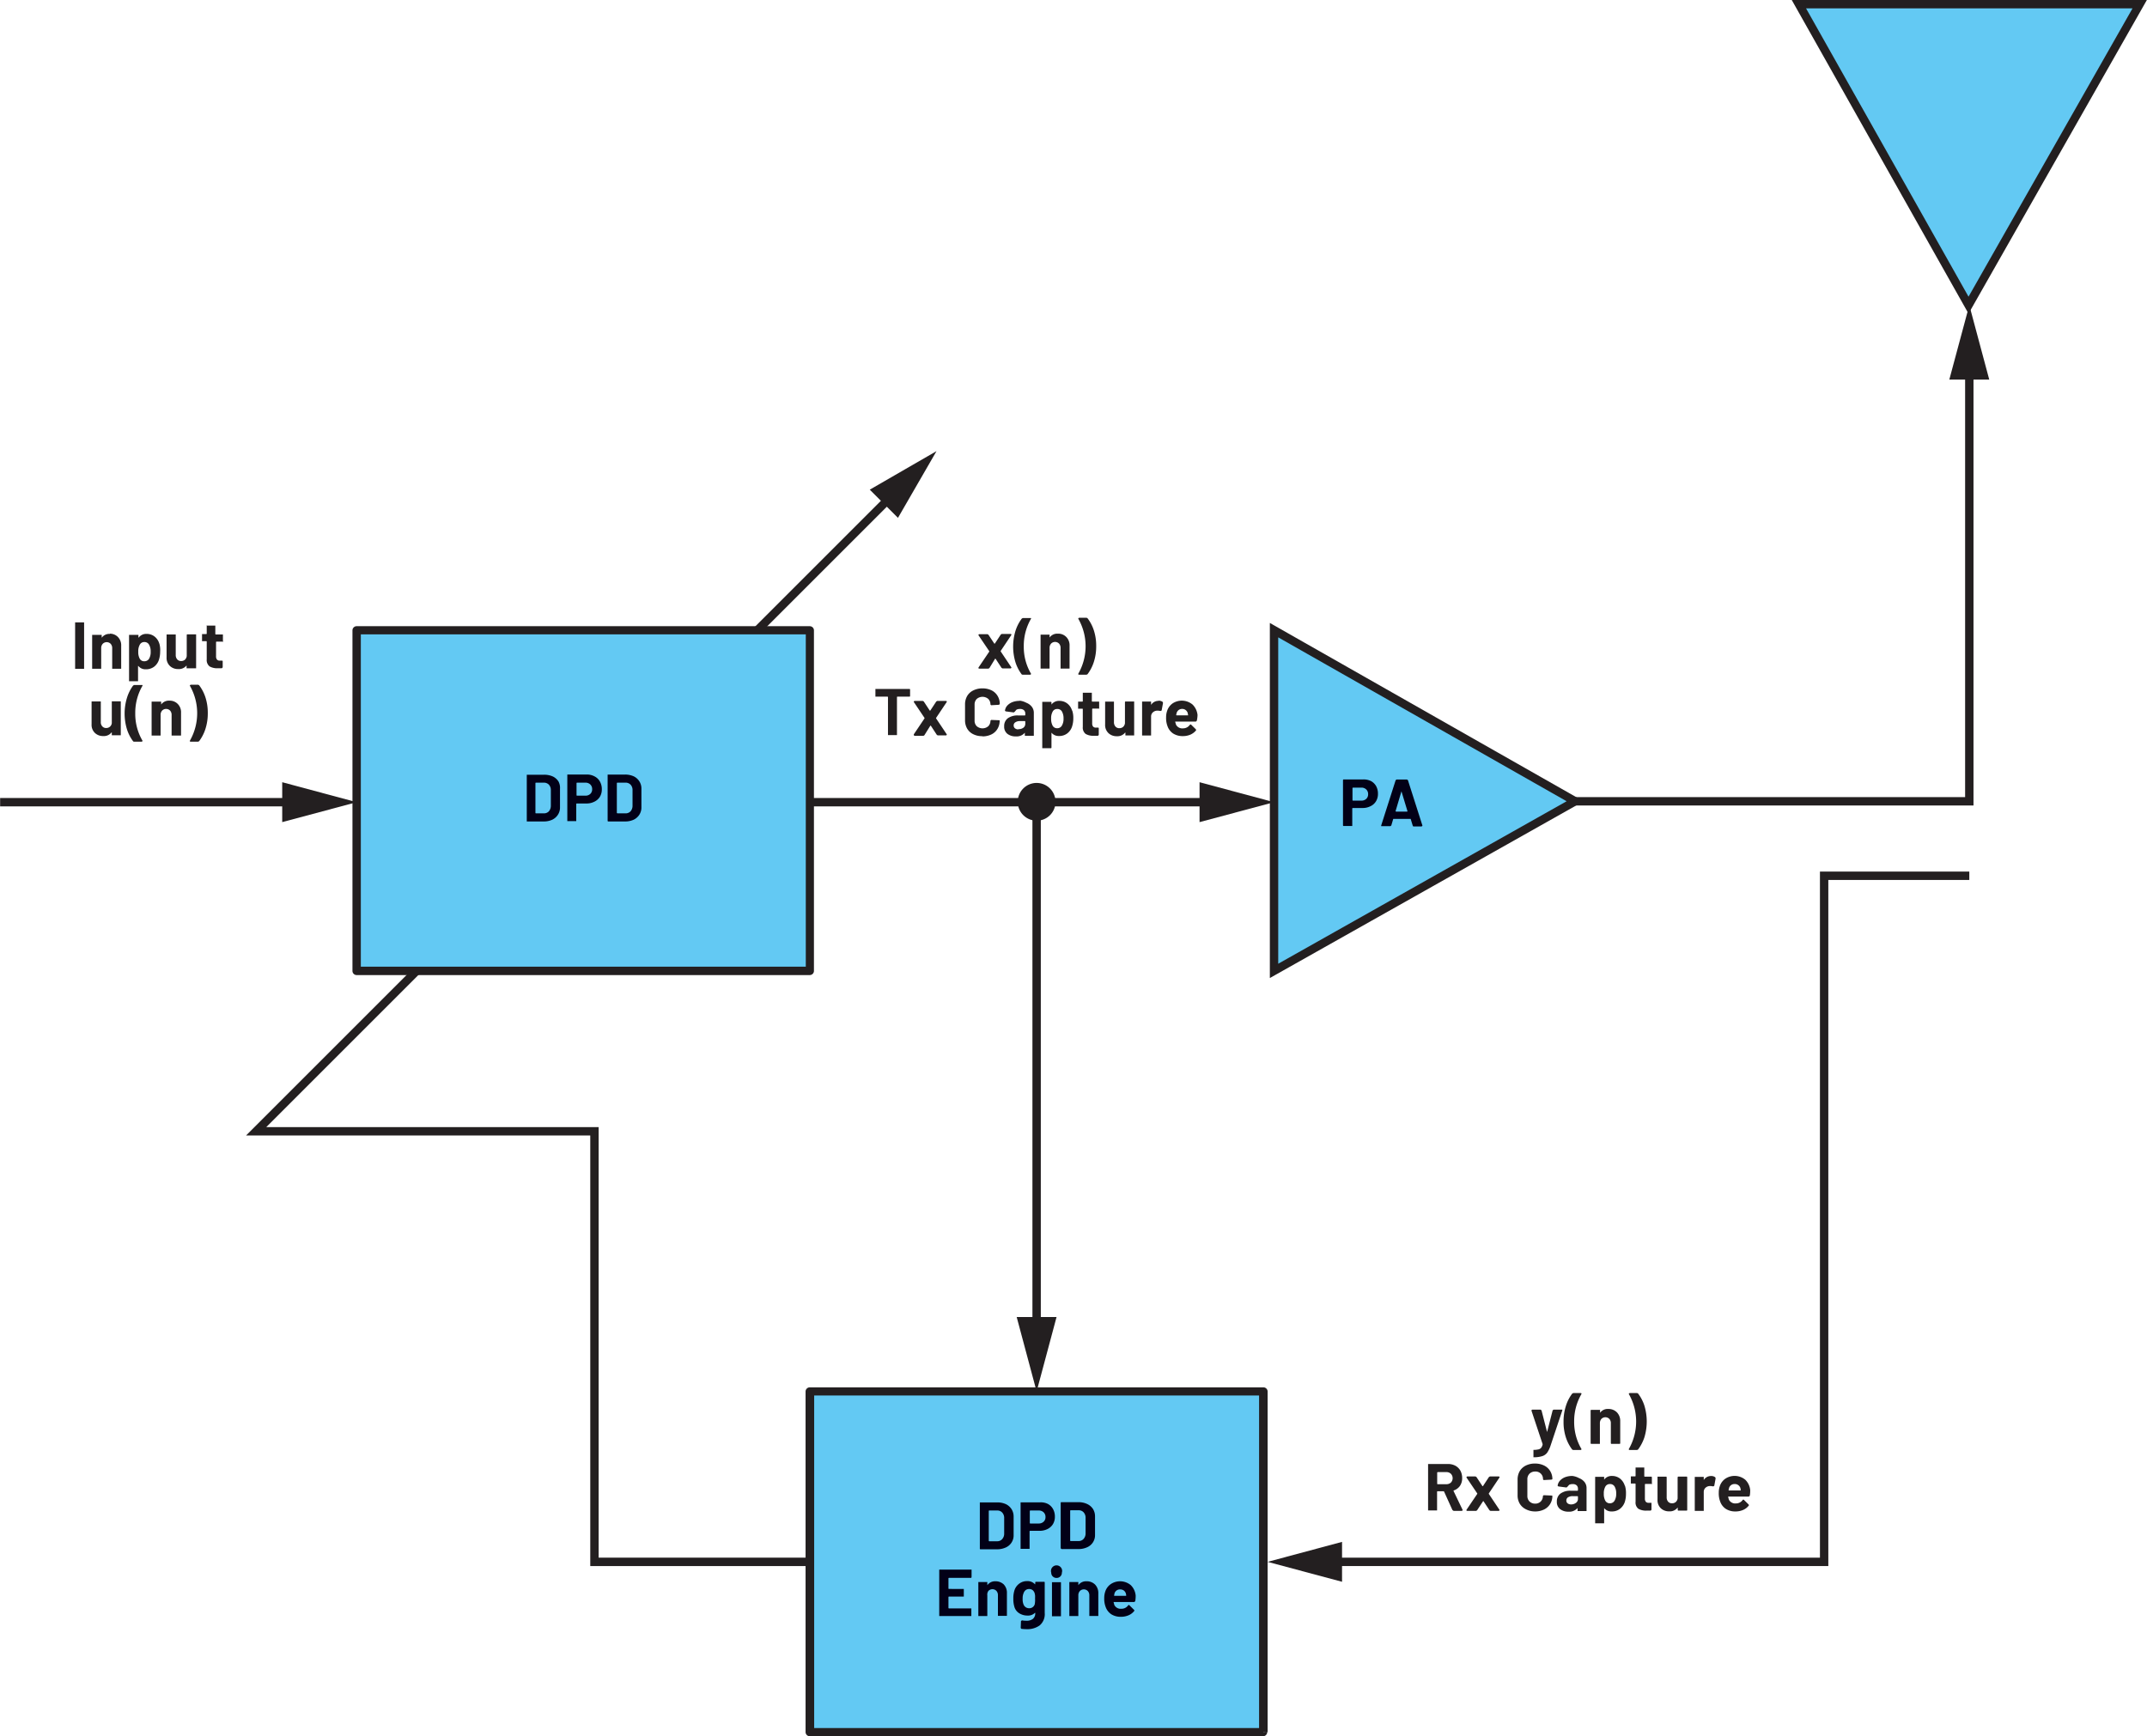 <svg id="a9a0a85a-4d36-4283-bd5f-6096e5faaf4f" data-name="Layer 1" xmlns="http://www.w3.org/2000/svg" width="5.34in" height="4.32in" viewBox="0 0 384.47 311.07"><g id="e41a445d-674d-4562-b5cf-044e181188ac" data-name="NPN Transistor"><polygon points="145.04 279.05 107.19 279.05 107.19 201.92 47.66 201.92 160.53 89.05 159.47 87.99 44.04 203.42 105.69 203.42 105.69 280.55 145.04 280.55 145.04 279.05 145.04 279.05" fill="#231f20"/><polygon points="160.8 92.77 167.7 80.82 155.75 87.72 160.8 92.77" fill="#231f20"/><path d="M39.9,114.82v-1.06l0-.1-.1,0H38.6l-.06-.06v-1.43l0-.1-.1,0H37.06L37,112l0,.1v1.43l-.06.06h-.68l-.1,0,0,.1v1.06l0,.11.1,0h.68l.06.06v3.21a1.43,1.43,0,0,0,.51,1.25,2.66,2.66,0,0,0,1.48.33l.72,0,.15-.15V118.5l0-.1-.11-.05h-.39a.62.62,0,0,1-.52-.19.88.88,0,0,1-.17-.59V115l.06-.06h1.16l.1,0Zm-6.48-1.06v3.78a1.09,1.09,0,0,1-.32.64,1,1,0,0,1-.68.24.89.89,0,0,1-.71-.3,1.14,1.14,0,0,1-.26-.77v-3.59l0-.1-.1,0H29.92l-.11,0,0,.1v4a2,2,0,0,0,.59,1.54,2.09,2.09,0,0,0,1.5.56,1.74,1.74,0,0,0,1.49-.65l0,0,0,0v.41l0,.1.1,0H35l.1,0,0-.1v-5.88l0-.1-.1,0H33.56l-.1,0ZM26.68,118a.94.94,0,0,1-.84.46A.88.88,0,0,1,25,118a2.45,2.45,0,0,1-.26-1.25,2.37,2.37,0,0,1,.25-1.21.88.88,0,0,1,.83-.52.92.92,0,0,1,.88.52,2.37,2.37,0,0,1,.26,1.2A2.34,2.34,0,0,1,26.68,118Zm1.83-2.69a2.48,2.48,0,0,0-.87-1.29,2.27,2.27,0,0,0-1.43-.46,1.65,1.65,0,0,0-1.39.66l-.05,0,0,0v-.39l0-.1-.1,0H23.2l-.11,0,0,.1v8.11l0,.1.11,0h1.4l.1,0,0-.1V119.3l0,0,.05,0a1.61,1.61,0,0,0,1.34.6,2.38,2.38,0,0,0,1.47-.45,2.54,2.54,0,0,0,.87-1.22,4.72,4.72,0,0,0,.23-1.5A4.19,4.19,0,0,0,28.51,115.27Zm-8.85-1.75a1.69,1.69,0,0,0-1.47.69l0,0,0,0v-.42l0-.1-.1,0H16.58l-.1,0,0,.1v5.88l0,.1.1,0H18l.1,0,0-.1v-3.59a1.12,1.12,0,0,1,.27-.78,1,1,0,0,1,1.43,0,1.12,1.12,0,0,1,.27.78v3.59l0,.1.1,0h1.41l.1,0,0-.1V115.7a2.11,2.11,0,0,0-.59-1.59A2,2,0,0,0,19.66,113.52Zm-6.12,6.26h1.4l.1,0,0-.1v-8.11l0-.11-.1,0h-1.4l-.11,0,0,.11v8.11l0,.1Z" fill="#231f20"/><path d="M35.48,122.67H34.11l-.13.1,0,.07a9.93,9.93,0,0,1,0,9.86v.12l.11.05h1.36l.18-.08a7.36,7.36,0,0,0,1.13-2.18,9.07,9.07,0,0,0,.43-2.85,8.91,8.91,0,0,0-.42-2.83,7.3,7.3,0,0,0-1.13-2.17Zm-5.17,2.85a1.69,1.69,0,0,0-1.47.69l0,0,0,0v-.42l0-.1-.1,0H27.23l-.1,0,0,.1v5.88l0,.1.1,0h1.41l.1,0,0-.1v-3.59a1.12,1.12,0,0,1,.27-.78,1,1,0,0,1,1.43,0,1.12,1.12,0,0,1,.27.78v3.59l0,.1.1,0H32.3l.1,0,0-.1V127.7a2.11,2.11,0,0,0-.59-1.59A2,2,0,0,0,30.31,125.52ZM24,132.87h1.37l.13-.09,0-.08a9.47,9.47,0,0,1-1.3-4.92,9.62,9.62,0,0,1,1.3-4.94v-.12l-.11,0H24l-.18.09A7.3,7.3,0,0,0,22.72,125a9.67,9.67,0,0,0,0,5.67,7.3,7.3,0,0,0,1.13,2.17Zm-4-7.11v3.78a1,1,0,0,1-.33.64,1,1,0,0,1-.67.24.89.89,0,0,1-.71-.3,1.09,1.09,0,0,1-.26-.77v-3.59l0-.1-.11,0H16.48l-.1,0,0,.1v4a2,2,0,0,0,.59,1.54,2.09,2.09,0,0,0,1.5.56,1.72,1.72,0,0,0,1.48-.65l.05,0,0,0v.41l0,.1.1,0h1.4l.11,0,0-.1v-5.88l0-.1-.11,0h-1.4l-.1,0Z" fill="#231f20"/><path d="M194.59,110.67h-1.37l-.13.1,0,.07a9.93,9.93,0,0,1,0,9.86v.12l.11.05h1.36l.18-.08a7.36,7.36,0,0,0,1.13-2.18,9.07,9.07,0,0,0,.43-2.85,8.91,8.91,0,0,0-.42-2.83,7.3,7.3,0,0,0-1.13-2.17Zm-5.17,2.85a1.69,1.69,0,0,0-1.47.69l0,0,0,0v-.42l0-.1-.1,0h-1.41l-.1,0,0,.1v5.88l0,.1.1,0h1.41l.1,0,0-.1v-3.59a1.12,1.12,0,0,1,.27-.78,1,1,0,0,1,1.43,0,1.12,1.12,0,0,1,.27.78v3.59l0,.1.1,0h1.41l.1,0,0-.1V115.7a2.11,2.11,0,0,0-.59-1.59A2,2,0,0,0,189.42,113.52Zm-6.29,7.35h1.37l.13-.09,0-.08a9.47,9.47,0,0,1-1.3-4.92,9.62,9.62,0,0,1,1.3-4.94v-.12l-.11,0h-1.36l-.18.09a7.3,7.3,0,0,0-1.13,2.19,9.67,9.67,0,0,0,0,5.67,7.3,7.3,0,0,0,1.13,2.17Zm-7.79-1.09H177l.17-.09L178.2,118h.07l1.08,1.65.17.09H181l.11-.09,0-.09-1.92-2.87v-.07l1.92-2.87,0-.12-.11-.06h-1.61l-.17.1-1.08,1.64h-.08L177,113.71l-.17-.1h-1.5l-.12.1,0,.08,1.94,2.87v.07l-1.94,2.87v.13Z" fill="#231f20"/><path d="M211.65,127a1,1,0,0,1,.67.2,1.08,1.08,0,0,1,.38.56s0,.1.06.33l0,.06h-2.08l-.06-.06.09-.38A1,1,0,0,1,211.65,127Zm2.8,1.09a3.08,3.08,0,0,0-.88-1.86A3,3,0,0,0,210,126a2.62,2.62,0,0,0-1,1.36,3.41,3.41,0,0,0-.18,1.16,4.06,4.06,0,0,0,.25,1.57,2.63,2.63,0,0,0,1,1.31,3.15,3.15,0,0,0,1.75.47,3.42,3.42,0,0,0,1.37-.27,2.79,2.79,0,0,0,1-.76l0-.1-.06-.11-.87-.85-.08,0-.11.07a1.46,1.46,0,0,1-1.21.63,1.26,1.26,0,0,1-1.27-.67l-.14-.49,0-.05h3.71l.16-.15A5.49,5.49,0,0,0,214.45,128.06Zm-7-2.53a1.53,1.53,0,0,0-1.32.72h0l0-.05v-.45l0-.1-.1,0h-1.4l-.11,0,0,.1v5.88l0,.1.11,0h1.4l.1,0,0-.1v-3.28a1,1,0,0,1,.3-.75,1.22,1.22,0,0,1,.74-.32l.26,0,.42.06.17-.09.25-1.36-.07-.18A1.18,1.18,0,0,0,207.46,125.53Zm-6,.23v3.78a1.09,1.09,0,0,1-.32.64,1,1,0,0,1-.67.24.89.89,0,0,1-.72-.3,1.14,1.14,0,0,1-.26-.77v-3.59l0-.1-.1,0H198l-.1,0,0,.1v4a2,2,0,0,0,.59,1.54,2.09,2.09,0,0,0,1.5.56,1.74,1.74,0,0,0,1.49-.65l.05,0,0,0v.41l0,.1.11,0H203l.1,0,0-.1v-5.88l0-.1-.1,0h-1.4l-.11,0Zm-4.62,1.06v-1.06l0-.1-.1,0h-1.15l-.06-.06v-1.43l0-.1-.1,0H194l-.1,0,0,.1v1.43l-.05.06h-.69l-.1,0,0,.1v1.06l0,.11.1,0h.69l.05.06v3.21a1.43,1.43,0,0,0,.51,1.25,2.7,2.7,0,0,0,1.49.33l.72,0,.14-.15V130.5l0-.1-.1-.05h-.4a.64.64,0,0,1-.52-.19.89.89,0,0,1-.16-.59V127l.06-.06h1.15l.1,0ZM190.15,130a.94.94,0,0,1-.84.46.89.89,0,0,1-.82-.47,2.56,2.56,0,0,1-.26-1.25,2.37,2.37,0,0,1,.25-1.21.88.88,0,0,1,.83-.52.93.93,0,0,1,.89.52,2.49,2.49,0,0,1,.25,1.2A2.34,2.34,0,0,1,190.15,130Zm1.83-2.69a2.48,2.48,0,0,0-.87-1.29,2.27,2.27,0,0,0-1.43-.46,1.65,1.65,0,0,0-1.39.66l0,0,0,0v-.39l-.05-.1-.1,0h-1.4l-.1,0,0,.1v8.11l0,.1.1,0h1.4l.1,0,.05-.1V131.3l0-.05,0,0a1.62,1.62,0,0,0,1.34.6,2.34,2.34,0,0,0,1.47-.45,2.54,2.54,0,0,0,.87-1.22,4.72,4.72,0,0,0,.23-1.5A4.19,4.19,0,0,0,192,127.27Zm-9.62,3.35a.89.89,0,0,1-.61-.19.62.62,0,0,1-.23-.51.63.63,0,0,1,.31-.57,1.45,1.45,0,0,1,.84-.21h.87l.06.06v.43a.85.85,0,0,1-.36.71A1.38,1.38,0,0,1,182.36,130.62Zm.24-5.1a3.58,3.58,0,0,0-1.3.22,2.49,2.49,0,0,0-.94.64,1.63,1.63,0,0,0-.4.91l.13.11,1.45.19.16-.12.32-.37a1.27,1.27,0,0,1,.62-.13,1,1,0,0,1,.72.22.8.8,0,0,1,.24.62v.26l-.06.06h-1.23a3,3,0,0,0-1.85.51,1.73,1.73,0,0,0-.64,1.44,1.61,1.61,0,0,0,.57,1.34,2.34,2.34,0,0,0,1.51.46,1.89,1.89,0,0,0,1.62-.66l0,0,0,.05v.4l0,.1.1,0h1.4l.11,0,0-.1v-4.07a1.77,1.77,0,0,0-.34-1,2.26,2.26,0,0,0-1-.74A3.41,3.41,0,0,0,182.6,125.52Zm-6.7,6.36a3.66,3.66,0,0,0,1.63-.35,2.55,2.55,0,0,0,1.09-1,2.72,2.72,0,0,0,.39-1.46l0-.08-.1,0-1.41-.06-.14.13a1.36,1.36,0,0,1-.39,1,1.59,1.59,0,0,1-2.06,0,1.36,1.36,0,0,1-.39-1v-2.89a1.38,1.38,0,0,1,.39-1,1.59,1.59,0,0,1,2.06,0,1.38,1.38,0,0,1,.39,1l.12.13h0l1.41-.08.14-.13a2.7,2.7,0,0,0-.39-1.46,2.57,2.57,0,0,0-1.09-1,3.66,3.66,0,0,0-1.63-.35,3.57,3.57,0,0,0-1.64.37,2.54,2.54,0,0,0-1.09,1,3,3,0,0,0-.38,1.53V129a3,3,0,0,0,.38,1.53,2.56,2.56,0,0,0,1.09,1A3.45,3.45,0,0,0,175.9,131.88Zm-12.15-.1h1.61l.16-.09L166.6,130h.08l1.08,1.65.16.09h1.52l.1-.09,0-.09-1.92-2.87v-.07l1.92-2.87,0-.12-.1-.06h-1.61l-.17.1-1.08,1.64h-.08l-1.08-1.64-.17-.1h-1.5l-.12.1,0,.08,1.93,2.87v.07l-1.93,2.87,0,.13Zm-.88-8.4h-6l-.11,0,0,.11v1.17l0,.1.11,0h2.08l.06.06v6.73l0,.1.11,0h1.4l.1,0,0-.1v-6.73l.05-.06h2.15l.1,0,.05-.1v-1.17l-.05-.11Z" fill="#231f20"/><path d="M293.19,249.56h-1.36l-.14.1,0,.07a9.93,9.93,0,0,1,0,9.86v.12l.12.05h1.35l.18-.08a7.55,7.55,0,0,0,1.14-2.19,9.78,9.78,0,0,0,0-5.67,7.18,7.18,0,0,0-1.13-2.17ZM288,252.41a1.66,1.66,0,0,0-1.46.69h0l0,0v-.42l0-.11-.11,0H285l-.1,0-.05.11v5.88l.05.1.1,0h1.4l.11,0,0-.1v-3.59a1.12,1.12,0,0,1,.27-.78,1,1,0,0,1,1.42,0,1.08,1.08,0,0,1,.27.78v3.59l.05.1.1,0H290l.1,0,.05-.1v-3.94a2.19,2.19,0,0,0-.59-1.6A2.1,2.1,0,0,0,288,252.41Zm-6.29,7.35h1.37l.13-.09,0-.08a9.48,9.48,0,0,1-1.31-4.92,9.63,9.63,0,0,1,1.31-4.94v-.12l-.11-.05h-1.36l-.18.09a7.07,7.07,0,0,0-1.13,2.19,9.07,9.07,0,0,0-.43,2.85,8.84,8.84,0,0,0,.42,2.82,7.3,7.3,0,0,0,1.13,2.17Zm-7.17,1.3h.08a4.79,4.79,0,0,0,1.6-.21,1.78,1.78,0,0,0,.87-.64,5.22,5.22,0,0,0,.61-1.31l2.08-6.24v-.13l-.1,0h-1.46l-.17.12-1,3.89,0,0,0,0-1-3.89-.17-.12h-1.5l-.13.11v.06l2,6v.08a1.39,1.39,0,0,1-.27.6.89.89,0,0,1-.46.27,3.94,3.94,0,0,1-.8.09l-.11,0,0,.1v1.1l0,.11Z" fill="#231f20"/><path d="M310.63,265.86a1,1,0,0,1,.67.2,1,1,0,0,1,.38.55l.06.34-.05.06h-2.08l-.06-.06.09-.38A1,1,0,0,1,310.63,265.86Zm2.8,1.09a3,3,0,0,0-.88-1.86,3,3,0,0,0-3.57-.19,2.6,2.6,0,0,0-1,1.35,3.51,3.51,0,0,0-.18,1.17,4.06,4.06,0,0,0,.25,1.57,2.59,2.59,0,0,0,1,1.31,3.09,3.09,0,0,0,1.74.47,3.42,3.42,0,0,0,1.37-.27,2.56,2.56,0,0,0,1-.77l.05-.09-.06-.11-.86-.85-.09-.05-.11.07a1.44,1.44,0,0,1-1.21.63,1.26,1.26,0,0,1-1.27-.68l-.13-.48,0-.06h3.71l.16-.14A5.44,5.44,0,0,0,313.43,267Zm-7-2.53a1.52,1.52,0,0,0-1.32.72h0l0,0v-.45l0-.11-.11,0h-1.4l-.1,0,0,.11v5.88l0,.1.1,0h1.4l.11,0,0-.1v-3.28a1,1,0,0,1,.3-.75,1.19,1.19,0,0,1,.73-.32l.26,0,.42.06.17-.09.25-1.36-.07-.18A1.14,1.14,0,0,0,306.45,264.42Zm-6,.23v3.78a1.06,1.06,0,0,1-.32.64,1,1,0,0,1-.67.24.91.91,0,0,1-.72-.3,1.16,1.16,0,0,1-.25-.78v-3.58l-.05-.11-.1,0h-1.39l-.1,0,0,.11v4a2,2,0,0,0,.59,1.55,2.09,2.09,0,0,0,1.5.55,1.72,1.72,0,0,0,1.48-.64l.05,0,0,0v.41l.05.1.1,0H302l.1,0,.05-.1v-5.88l-.05-.11-.1,0h-1.4l-.1,0Zm-4.61,1.06v-1.06l-.05-.11-.1,0h-1.15l-.06-.06V263l0-.1-.1,0H293l-.1,0,0,.1v1.43l-.06.06h-.69l-.1,0,0,.11v1.06l0,.11.1,0h.69l.06.06v3.21a1.4,1.4,0,0,0,.5,1.25,2.72,2.72,0,0,0,1.49.33l.72,0,.14-.15v-1.14l0-.11-.1,0h-.4a.64.64,0,0,1-.52-.19.89.89,0,0,1-.16-.59v-2.54l.06-.06h1.15l.1,0Zm-6.69,3.14a.94.94,0,0,1-.84.46.9.9,0,0,1-.82-.48,2.49,2.49,0,0,1-.26-1.24,2.44,2.44,0,0,1,.25-1.22.9.9,0,0,1,.83-.51.93.93,0,0,1,.89.51,2.43,2.43,0,0,1,.25,1.2A2.38,2.38,0,0,1,289.13,268.85Zm1.84-2.69a2.61,2.61,0,0,0-.87-1.29,2.32,2.32,0,0,0-1.44-.46,1.66,1.66,0,0,0-1.39.66h0l0,0v-.39l0-.11-.11,0h-1.4l-.1,0,0,.11v8.11l0,.1.1,0h1.4l.11,0,0-.1v-2.57l0-.05,0,0a1.63,1.63,0,0,0,1.35.6,2.33,2.33,0,0,0,1.46-.45,2.63,2.63,0,0,0,.88-1.22,4.73,4.73,0,0,0,.22-1.5A4.46,4.46,0,0,0,291,266.16Zm-9.63,3.35a1,1,0,0,1-.61-.19.62.62,0,0,1-.23-.51.67.67,0,0,1,.31-.58,1.55,1.55,0,0,1,.85-.2h.86l.06.06v.43a.85.85,0,0,1-.36.71A1.42,1.42,0,0,1,281.34,269.51Zm.24-5.1a3.58,3.58,0,0,0-1.3.22,2.49,2.49,0,0,0-.94.64,1.63,1.63,0,0,0-.4.91l.14.11,1.45.19.15-.12L281,266a1.29,1.29,0,0,1,.62-.13,1,1,0,0,1,.72.22.8.8,0,0,1,.24.62V267l-.06.06h-1.23a2.92,2.92,0,0,0-1.84.51,1.71,1.71,0,0,0-.65,1.44,1.59,1.59,0,0,0,.58,1.34,2.36,2.36,0,0,0,1.51.46,1.92,1.92,0,0,0,1.62-.66l0,0,0,.05v.4l0,.1.1,0h1.41l.1,0,0-.1v-4.07a1.73,1.73,0,0,0-.34-1,2.32,2.32,0,0,0-1-.73A3.38,3.38,0,0,0,281.58,264.41Zm-6.69,6.36a3.64,3.64,0,0,0,1.62-.35,2.64,2.64,0,0,0,1.1-1A2.72,2.72,0,0,0,278,268l-.05-.08-.1,0-1.4-.06-.15.13a1.36,1.36,0,0,1-.39,1,1.37,1.37,0,0,1-1,.38,1.4,1.4,0,0,1-1-.38,1.36,1.36,0,0,1-.39-1V265a1.38,1.38,0,0,1,.39-1,1.4,1.4,0,0,1,1-.38,1.32,1.32,0,0,1,1.41,1.4l.12.13h0l1.4-.08L278,265a2.7,2.7,0,0,0-.39-1.46,2.59,2.59,0,0,0-1.1-1,3.64,3.64,0,0,0-1.62-.35,3.58,3.58,0,0,0-1.65.36,2.62,2.62,0,0,0-1.09,1,3,3,0,0,0-.38,1.53v2.77a2.91,2.91,0,0,0,.38,1.52,2.64,2.64,0,0,0,1.09,1A3.58,3.58,0,0,0,274.89,270.77Zm-12.16-.1h1.61l.17-.1,1.08-1.64h.07l1.08,1.64.17.1h1.51l.11-.1,0-.08-1.92-2.87v-.07l1.92-2.87,0-.12-.11-.06h-1.61l-.17.1-1.08,1.64h-.08l-1.08-1.64-.17-.1h-1.5l-.12.1,0,.08,1.94,2.87v.07l-1.94,2.87v.13Zm-5.27-6.95H259a1.14,1.14,0,0,1,.83.31,1.14,1.14,0,0,1,0,1.56,1.18,1.18,0,0,1-.83.3h-1.57l-.06-.06v-2.05Zm2.86,6.95h1.47l.14-.1,0-.07-1.63-3.39,0-.09a2.22,2.22,0,0,0,1.14-.82,2.38,2.38,0,0,0,.4-1.4,2.72,2.72,0,0,0-.31-1.33,2.33,2.33,0,0,0-.9-.89,2.8,2.8,0,0,0-1.35-.31h-3.44l-.1,0,0,.1v8.12l0,.1.1,0h1.41l.1,0,0-.1v-3.28l.06-.06h1.12l.07.05,1.5,3.32Z" fill="#231f20"/><polyline points="0 144.46 52.95 144.46 52.95 142.96 0 142.96" fill="#231f20"/><polygon points="50.52 147.28 63.85 143.71 50.52 140.13 50.52 147.28" fill="#231f20"/><polyline points="145.04 144.46 217.25 144.46 217.25 142.96 145.04 142.96" fill="#231f20"/><polygon points="214.81 147.28 228.15 143.71 214.81 140.13 214.81 147.28" fill="#231f20"/><polyline points="184.88 143.41 184.88 238.38 186.38 238.38 186.38 143.41" fill="#231f20"/><polygon points="182.06 235.94 185.63 249.28 189.2 235.94 182.06 235.94" fill="#231f20"/><rect x="63.85" y="112.89" width="81.19" height="61.04" fill="#63c9f3"/><path d="M145,173.93v-.75H64.6V113.64h79.69v60.29H145v0h.75v-61a.75.75,0,0,0-.22-.53.77.77,0,0,0-.53-.22H63.85a.75.75,0,0,0-.75.75v61a.75.75,0,0,0,.75.75H145a.77.77,0,0,0,.53-.22.75.75,0,0,0,.22-.53Z" fill="#231f20"/><path d="M110.45,145.65v-5.38l.06-.06H112a1.23,1.23,0,0,1,.92.37,1.41,1.41,0,0,1,.34,1v2.76a1.51,1.51,0,0,1-.35,1,1.2,1.2,0,0,1-.9.37h-1.45Zm-1.55,1.51h3a3.57,3.57,0,0,0,1.58-.32,2.49,2.49,0,0,0,1-.89,2.38,2.38,0,0,0,.37-1.33V141.3a2.4,2.4,0,0,0-.37-1.33,2.49,2.49,0,0,0-1-.89,3.71,3.71,0,0,0-1.58-.32h-3l-.1,0,0,.11V147l0,.1Zm-4.09-4.62h-1.52l-.06-.06v-2.21l.06-.06h1.52a1.22,1.22,0,0,1,.89.33,1.13,1.13,0,0,1,.33.85,1.1,1.1,0,0,1-.33.83A1.22,1.22,0,0,1,104.81,142.54Zm.25-3.79h-3.38l-.1,0,0,.1V147l0,.1.1,0h1.4l.1,0,0-.1V144l.06-.06H105a3.06,3.06,0,0,0,1.42-.32,2.36,2.36,0,0,0,1-.89,2.57,2.57,0,0,0,.34-1.34,2.77,2.77,0,0,0-.33-1.36,2.29,2.29,0,0,0-.93-.92A2.94,2.94,0,0,0,105.06,138.75Zm-9.19,6.9v-5.38l.06-.06h1.44a1.23,1.23,0,0,1,.92.37,1.41,1.41,0,0,1,.34,1v2.76a1.51,1.51,0,0,1-.35,1,1.2,1.2,0,0,1-.9.37H95.93Zm-1.55,1.51h3a3.57,3.57,0,0,0,1.58-.32,2.49,2.49,0,0,0,1-.89,2.38,2.38,0,0,0,.37-1.33V141.3A2.4,2.4,0,0,0,100,140a2.49,2.49,0,0,0-1-.89,3.71,3.71,0,0,0-1.58-.32h-3l-.1,0,0,.11V147l0,.1Z" fill="#020017"/><rect x="145.04" y="249.28" width="81.19" height="61.04" fill="#63c9f3"/><path d="M226.22,310.32v-.75H145.79V250h79.68v60.29h.75v0H227v-61a.75.75,0,0,0-.75-.75H145a.75.75,0,0,0-.75.75v61a.77.77,0,0,0,.22.53.75.75,0,0,0,.53.22h81.18a.75.75,0,0,0,.53-.22.77.77,0,0,0,.22-.53Z" fill="#231f20"/><path d="M191.64,276v-5.38l.06-.06h1.44a1.16,1.16,0,0,1,.91.37,1.42,1.42,0,0,1,.35,1v2.76a1.44,1.44,0,0,1-.36,1,1.15,1.15,0,0,1-.89.38H191.7Zm-1.55,1.51h3a3.74,3.74,0,0,0,1.58-.32,2.35,2.35,0,0,0,1.42-2.23v-3.31a2.46,2.46,0,0,0-.37-1.33,2.49,2.49,0,0,0-1.05-.89,3.6,3.6,0,0,0-1.58-.32h-3l-.1,0-.05.1v8.11l.05.11ZM186,272.93h-1.53l-.06-.06v-2.21l.06-.06H186a1.24,1.24,0,0,1,.88.32,1.12,1.12,0,0,1,.34.86,1.07,1.07,0,0,1-.34.83A1.24,1.24,0,0,1,186,272.93Zm.25-3.79h-3.39l-.1,0,0,.1v8.12l0,.11.1,0h1.41l.1,0,0-.11v-3.06l.06-.06h1.71a3.09,3.09,0,0,0,1.42-.31,2.38,2.38,0,0,0,1-.9,2.53,2.53,0,0,0,.34-1.33,2.74,2.74,0,0,0-.33-1.36,2.29,2.29,0,0,0-.93-.92A2.83,2.83,0,0,0,186.25,269.14Zm-9.19,6.9v-5.38l.06-.06h1.44a1.16,1.16,0,0,1,.91.37,1.42,1.42,0,0,1,.35,1v2.76a1.44,1.44,0,0,1-.36,1,1.15,1.15,0,0,1-.89.38h-1.45Zm-1.55,1.51h3a3.74,3.74,0,0,0,1.58-.32,2.35,2.35,0,0,0,1.42-2.23v-3.31a2.46,2.46,0,0,0-.37-1.33,2.49,2.49,0,0,0-1-.89,3.6,3.6,0,0,0-1.58-.32h-3l-.1,0,0,.1v8.11l0,.11Z" fill="#020017"/><path d="M200.58,284.74a1.09,1.09,0,0,1,.66.19,1.06,1.06,0,0,1,.38.56l.06.34-.05.06h-2.08l-.05-.06.08-.39A1,1,0,0,1,200.58,284.74Zm2.79,1.09a3,3,0,0,0-.88-1.86,3,3,0,0,0-3.57-.19,2.56,2.56,0,0,0-1,1.35,3.51,3.51,0,0,0-.18,1.17,4.1,4.1,0,0,0,.25,1.57,2.63,2.63,0,0,0,1,1.31,3.11,3.11,0,0,0,1.74.46,3.42,3.42,0,0,0,1.37-.27,2.54,2.54,0,0,0,1-.76l.05-.09-.06-.11-.86-.85-.09-.05-.11.07a1.41,1.41,0,0,1-1.21.62,1.25,1.25,0,0,1-1.27-.67l-.13-.48,0-.06h3.71l.16-.14A5.44,5.44,0,0,0,203.37,285.83Zm-8.81-2.55a1.69,1.69,0,0,0-1.46.7h0l0-.05v-.42l0-.1-.1,0h-1.41l-.1,0,0,.1v5.88l0,.11.1,0h1.41l.1,0,0-.11v-3.58a1.12,1.12,0,0,1,.27-.78,1,1,0,0,1,1.43,0,1.12,1.12,0,0,1,.27.78v3.58l0,.11.1,0h1.41l.1,0,0-.11v-3.93a2.18,2.18,0,0,0-.59-1.6A2.1,2.1,0,0,0,194.56,283.28Zm-6.08,6.27h1.4l.11,0,0-.11v-5.89l0-.1-.11,0h-1.4l-.1,0,0,.1v5.89l0,.11Zm.72-6.87a.93.93,0,0,0,.68-.27.9.9,0,0,0,.27-.67,1,1,0,1,0-1.9,0,.9.9,0,0,0,.27.67A.93.93,0,0,0,189.2,282.68Zm-3.91,4.72a1,1,0,0,1-1,.71,1.08,1.08,0,0,1-.64-.2,1.1,1.1,0,0,1-.38-.52,2.42,2.42,0,0,1-.14-1,2.34,2.34,0,0,1,.17-1,1.19,1.19,0,0,1,.37-.53,1,1,0,0,1,.61-.19,1,1,0,0,1,.63.19,1.25,1.25,0,0,1,.36.53l.08.38a4.63,4.63,0,0,1,0,.58A4.24,4.24,0,0,1,185.29,287.4Zm.09-3.88v.29l0,0h-.05a1.79,1.79,0,0,0-1.41-.56,2.28,2.28,0,0,0-1.4.45,2.4,2.4,0,0,0-.85,1.17,4.66,4.66,0,0,0-.21,1.53,4.75,4.75,0,0,0,.18,1.43,2,2,0,0,0,.93,1.21,2.71,2.71,0,0,0,1.43.38,1.71,1.71,0,0,0,1.33-.49l.05,0,0,0a1.29,1.29,0,0,1-.41,1.08,1.8,1.8,0,0,1-1.18.34,4.53,4.53,0,0,1-.79-.07l-.17.13-.05,1.24.12.15a8.18,8.18,0,0,0,.94.06,3.79,3.79,0,0,0,2.33-.67,2.63,2.63,0,0,0,.91-2.24v-5.48l-.05-.1-.1,0h-1.4l-.1,0Zm-7.11-.24a1.7,1.7,0,0,0-1.47.7h0l0-.05v-.42l0-.1-.1,0h-1.4l-.11,0,0,.1v5.88l0,.11.11,0h1.4l.1,0,0-.11v-3.58A1.12,1.12,0,0,1,177,285a1,1,0,0,1,1.43,0,1.12,1.12,0,0,1,.27.78v3.58l0,.11.11,0h1.4l.1,0,0-.11v-3.93a2.17,2.17,0,0,0-.58-1.6A2.12,2.12,0,0,0,178.27,283.28Zm-4.29-.82v-1.17l0-.1-.1,0H168.3l-.11,0,0,.1v8.11l0,.11.11,0h5.54l.1,0,0-.11v-1.16l0-.1-.1,0H169.9l-.06-.06v-2l.06-.06h2.58l.11,0,0-.1v-1.17l0-.1-.11,0H169.9l-.06-.06v-1.86l.06-.06h3.94l.1,0Z" fill="#020017"/><polygon points="228.15 173.93 228.15 112.89 282.07 143.55 228.15 173.93" fill="#63c9f3" fill-rule="evenodd"/><polygon points="228.15 173.93 228.9 173.93 228.9 114.18 280.55 143.54 227.78 173.28 228.15 173.93 228.9 173.93 228.15 173.93 228.52 174.58 283.59 143.55 227.4 111.6 227.4 175.21 228.52 174.58 228.15 173.93" fill="#231f20"/><polygon points="322.15 0.75 383.19 0.75 352.53 54.67 322.15 0.75" fill="#63c9f3" fill-rule="evenodd"/><polygon points="322.15 0.75 322.15 1.5 381.9 1.5 352.53 53.15 322.8 0.38 322.15 0.75 322.15 1.5 322.15 0.75 321.5 1.12 352.53 56.19 384.47 0 320.87 0 321.5 1.12 322.15 0.75" fill="#231f20"/><path d="M249.91,145.33l1.06-3.57,0,0,0,0,1.08,3.57-.05.07H250Zm3.16,2.72h1.52l.13-.11v-.06l-2.59-8.11-.16-.12h-1.88l-.16.12-2.59,8.11V148l.11,0H249l.15-.12.35-1.18.06,0h3l.06,0,.36,1.18Zm-9.29-4.62h-1.52l-.06-.06v-2.21l.06-.06h1.52a1.21,1.21,0,0,1,.89.33,1.13,1.13,0,0,1,.33.85,1.1,1.1,0,0,1-.33.83A1.24,1.24,0,0,1,243.78,143.43Zm.25-3.79h-3.38l-.1,0-.05.1v8.13l.05.1.1,0h1.4l.11,0,0-.1v-3.06l.06-.06H244a3.06,3.06,0,0,0,1.42-.32,2.26,2.26,0,0,0,1-.9,2.51,2.51,0,0,0,.34-1.33,2.76,2.76,0,0,0-.32-1.36,2.31,2.31,0,0,0-.94-.92A2.94,2.94,0,0,0,244,139.64Z" fill="#020017"/><polygon points="282.07 144.3 353.42 144.3 353.42 65.57 351.92 65.57 351.92 142.8 282.07 142.8 282.07 144.3 282.07 144.3" fill="#231f20"/><polygon points="356.24 68 352.67 54.67 349.09 68 356.24 68" fill="#231f20"/><polygon points="352.67 156.14 325.92 156.14 325.92 279.05 237.9 279.05 237.9 280.55 327.42 280.55 327.42 157.64 352.67 157.64 352.67 156.14 352.67 156.14" fill="#231f20"/><polygon points="240.33 276.22 227 279.8 240.33 283.37 240.33 276.22" fill="#231f20"/><path d="M188.51,143.71h0a2.88,2.88,0,1,0-2.88,2.81A2.86,2.86,0,0,0,188.51,143.71Z" fill="#231f20"/><path d="M188.51,143.71h.5a3.38,3.38,0,1,0-3.38,3.31,3.36,3.36,0,0,0,3.38-3.31h-1a2.38,2.38,0,1,1-2.38-2.32,2.35,2.35,0,0,1,2.38,2.32Z" fill="#231f20"/></g></svg>